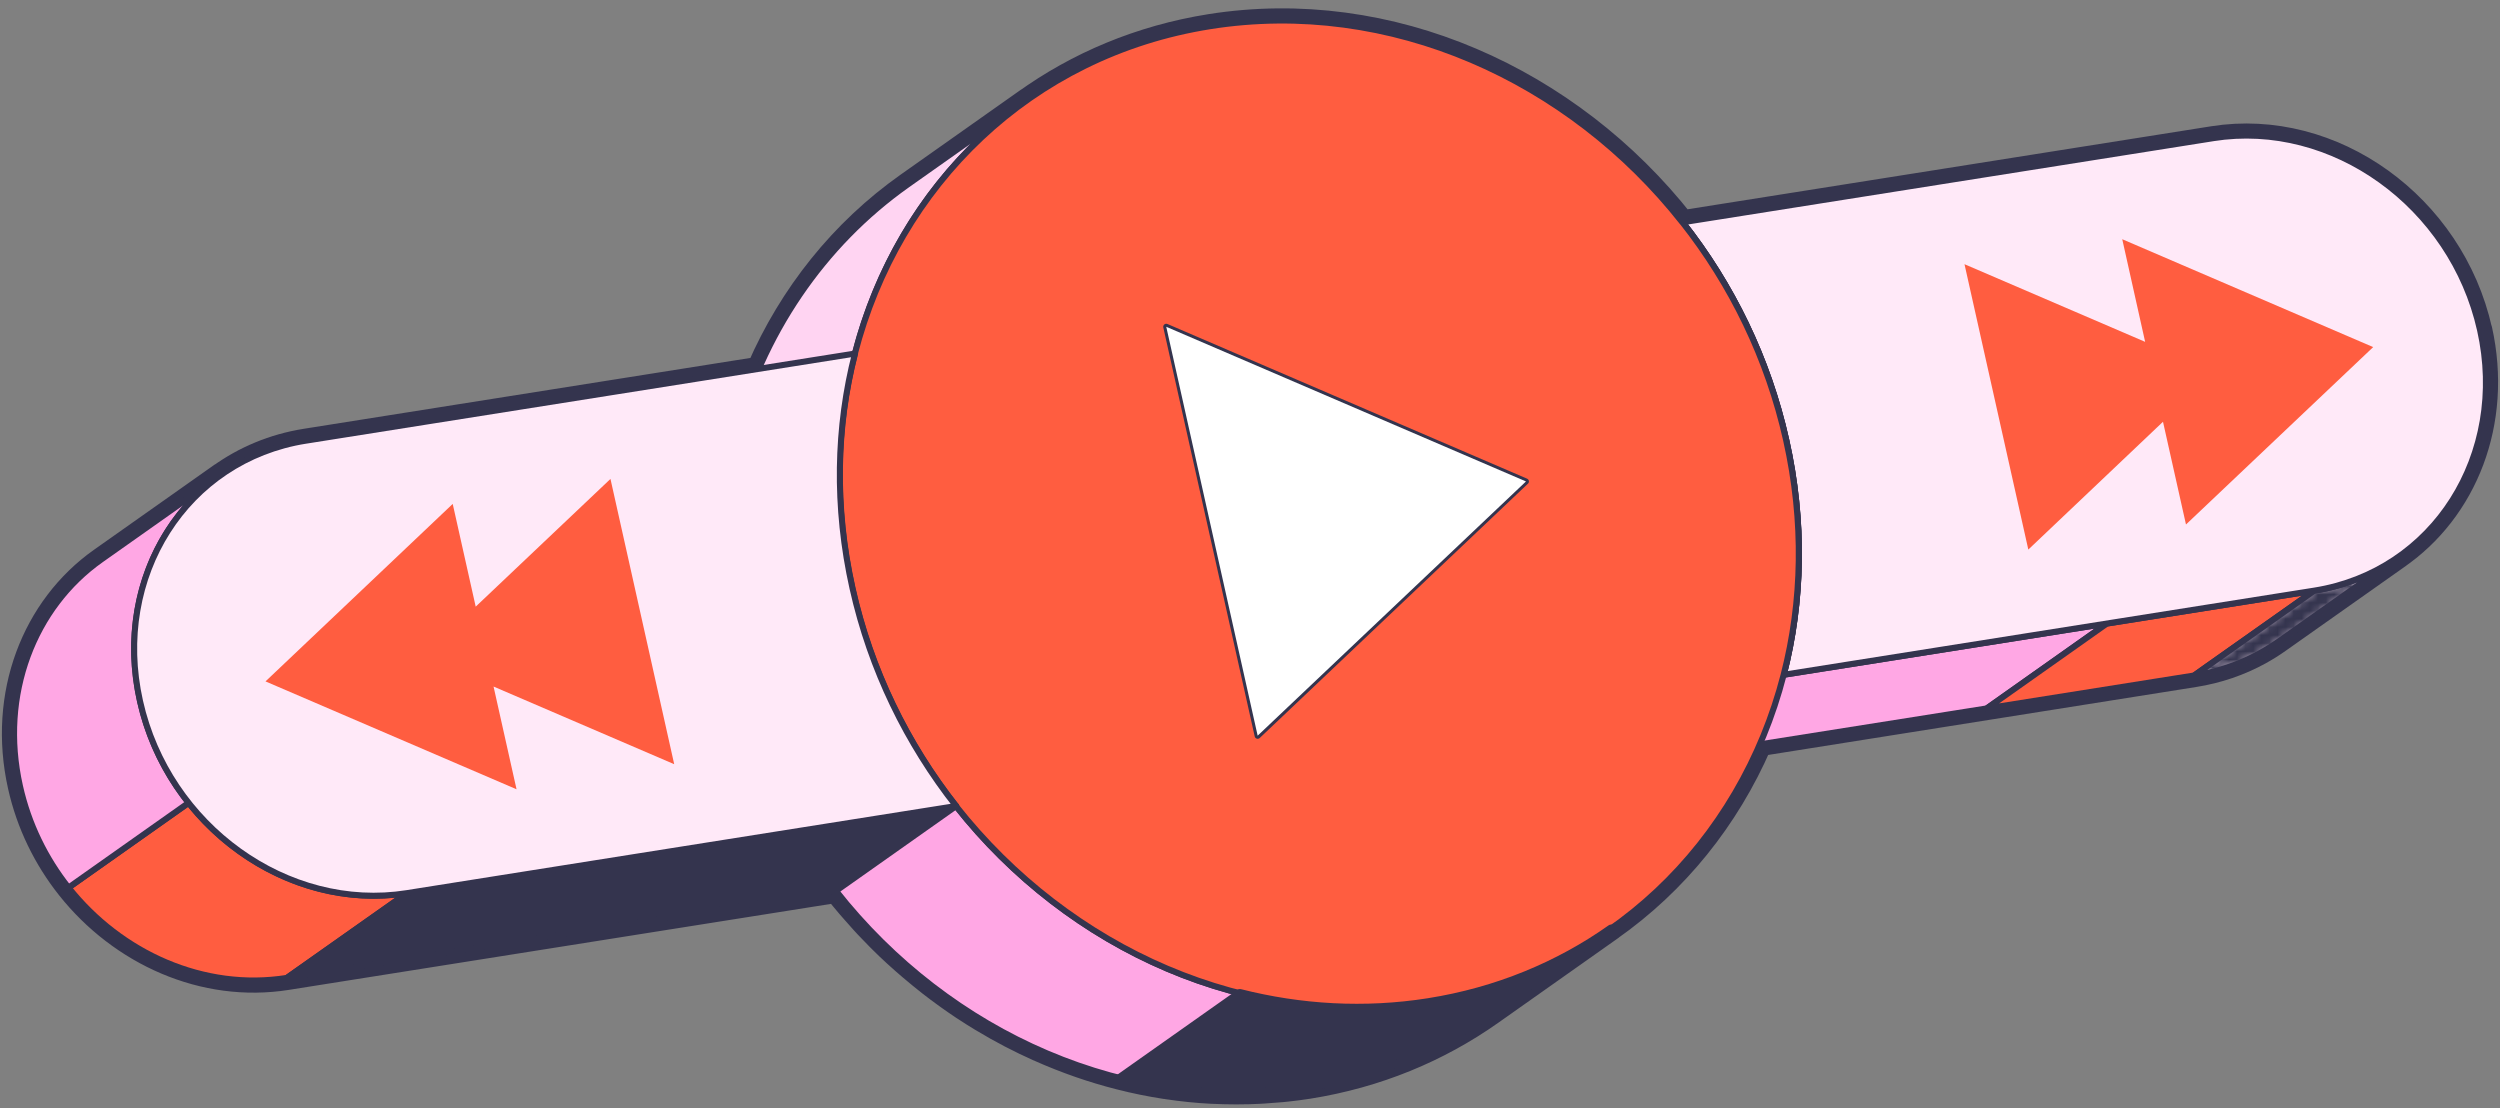 <?xml version="1.0" encoding="UTF-8"?> <svg xmlns="http://www.w3.org/2000/svg" width="309" height="137" viewBox="0 0 309 137" fill="none"><rect x="0" y="0" width="309" height="137" fill="#808080" stroke="none"/><g clip-path="url('#clip0_783_1124')"><path d="M306.54 40.807C303.086 25.369 288.311 14.741 273.537 17.088L207.96 27.485C194.017 9.779 171.792 -0.293 149.579 3.234C140.939 4.61 133.188 7.894 126.626 12.624C126.765 12.532 126.892 12.428 127.019 12.335L112.164 22.824C104.078 28.537 97.771 36.413 93.786 45.595L37.796 54.477C33.788 55.113 30.207 56.639 27.169 58.825C27.227 58.779 27.284 58.733 27.342 58.686L12.487 69.175C4.193 75.027 -0.069 85.817 2.46 97.15C3.512 101.869 5.626 106.124 8.467 109.709C14.936 117.862 25.194 122.5 35.463 120.869L103.339 110.103C103.847 110.75 104.378 111.386 104.91 112.011C105.072 112.196 105.233 112.381 105.395 112.566C105.788 113.017 106.18 113.468 106.585 113.907C106.758 114.092 106.931 114.289 107.105 114.474C107.567 114.96 108.029 115.445 108.502 115.92C108.606 116.024 108.71 116.139 108.826 116.243C109.415 116.833 110.016 117.411 110.628 117.967C110.732 118.059 110.847 118.163 110.951 118.256C111.459 118.718 111.979 119.181 112.499 119.62C112.661 119.759 112.823 119.898 112.984 120.025C113.504 120.465 114.024 120.892 114.555 121.309C114.671 121.401 114.798 121.494 114.913 121.598C116.253 122.639 117.628 123.633 119.037 124.57C119.13 124.628 119.222 124.697 119.326 124.755C119.961 125.171 120.597 125.576 121.232 125.958C121.324 126.016 121.417 126.073 121.509 126.12C123.727 127.461 126.026 128.652 128.382 129.705C128.428 129.728 128.475 129.751 128.521 129.762C131.721 131.185 135.036 132.341 138.42 133.197C140.269 133.671 142.152 134.053 144.034 134.342C144.092 134.342 144.15 134.365 144.208 134.365C146.056 134.643 147.916 134.839 149.799 134.932C149.914 134.932 150.03 134.932 150.145 134.943C150.954 134.978 151.774 135.001 152.582 135.001C152.721 135.001 152.86 135.001 152.998 135.001C153.899 135.001 154.8 134.978 155.701 134.932C155.828 134.932 155.967 134.909 156.094 134.909C156.856 134.862 157.607 134.805 158.37 134.735C158.601 134.712 158.832 134.689 159.063 134.666C159.941 134.573 160.83 134.458 161.708 134.319C170.187 132.977 177.799 129.786 184.28 125.218L199.135 114.728C199.135 114.728 199.054 114.786 199.008 114.809C207.151 109.096 213.505 101.186 217.513 91.958L245.56 87.505L271.192 83.435C274.138 82.972 276.864 82.024 279.301 80.682C280.121 80.231 280.895 79.745 281.646 79.213L296.501 68.724C296.421 68.782 296.328 68.84 296.247 68.898C304.714 63.081 309.092 52.199 306.54 40.738V40.807Z" fill="white" stroke="#34344E" stroke-width="3" stroke-linecap="round" stroke-linejoin="round"></path><path d="M118.183 99.625C112.13 91.935 107.625 82.799 105.372 72.703C103.119 62.607 103.362 52.719 105.684 43.699C108.988 30.85 116.508 19.748 127.031 12.324L112.176 22.813C101.664 30.237 94.144 41.339 90.829 54.188C88.507 63.208 88.264 73.096 90.517 83.192C92.769 93.288 97.275 102.424 103.327 110.114C112.314 121.54 124.755 129.762 138.409 133.232L153.264 122.743C139.61 119.273 127.181 111.039 118.183 99.625Z" fill="#FFA7E4" stroke="#34344E" stroke-width="0.75" stroke-linecap="round" stroke-linejoin="round"></path><path d="M105.684 43.699C108.988 30.85 116.508 19.748 127.031 12.324L112.176 22.813C101.664 30.237 94.144 41.339 90.829 54.188C89.731 58.444 89.119 62.884 88.992 67.452L103.882 61.763C103.57 55.506 104.205 49.423 105.672 43.699H105.684Z" fill="#FFD4F2" stroke="#34344E" stroke-width="0.75" stroke-miterlimit="10"></path><path d="M176.552 123.876C154.338 127.404 132.125 117.331 118.171 99.625C112.118 91.935 107.613 82.799 105.36 72.703C104.54 69.014 104.055 65.359 103.882 61.763L88.992 67.453C88.853 72.576 89.327 77.849 90.517 83.192C92.769 93.288 97.275 102.424 103.327 110.114C117.27 127.82 139.483 137.893 161.708 134.365C170.187 133.024 177.799 129.832 184.28 125.264L199.135 114.775C192.654 119.355 185.031 122.535 176.563 123.876H176.552Z" fill="#FFA7E4" stroke="#34344E" stroke-width="0.75" stroke-miterlimit="10"></path><path d="M220.47 83.4L205.615 93.889L245.559 87.563L260.403 77.074L220.47 83.4Z" fill="#FFA7E4" stroke="#34344E" stroke-width="0.75" stroke-linecap="round" stroke-linejoin="round"></path><path d="M286.047 73.003L260.403 77.074L245.56 87.563L271.192 83.493L286.047 73.003Z" fill="#FF5D40" stroke="#34344E" stroke-width="0.75" stroke-linecap="round" stroke-linejoin="round"></path><path d="M23.322 99.221L8.467 109.71C14.936 117.863 25.194 122.5 35.463 120.87L50.318 110.381C40.049 112.011 29.791 107.374 23.322 99.221Z" fill="#FF5D40" stroke="#34344E" stroke-width="0.75" stroke-linecap="round" stroke-linejoin="round"></path><path d="M17.316 86.661C14.786 75.328 19.06 64.538 27.354 58.675L12.498 69.164C4.193 75.027 -0.069 85.817 2.46 97.15C3.512 101.869 5.625 106.124 8.467 109.71L23.322 99.22C20.48 95.635 18.367 91.38 17.316 86.661Z" fill="#FFA7E4" stroke="#34344E" stroke-width="0.75" stroke-linecap="round" stroke-linejoin="round"></path><path d="M296.501 68.794L281.646 79.283C278.643 81.399 275.108 82.88 271.181 83.504L286.036 73.015C289.963 72.391 293.498 70.922 296.501 68.794Z" fill="#FFE9F8"></path><mask id="mask0_783_1124" style="mask-type: luminance" maskUnits="userSpaceOnUse" x="271" y="68" width="26" height="16"><path d="M296.501 68.794L281.646 79.283C278.643 81.399 275.108 82.88 271.181 83.504L286.036 73.015C289.963 72.391 293.498 70.922 296.501 68.794Z" fill="white"></path></mask><g mask="url('#mask0_783_1124')"><path d="M296.501 68.794L281.646 79.283C278.643 81.399 275.108 82.88 271.181 83.504L286.036 73.015C289.963 72.391 293.498 70.922 296.501 68.794Z" fill="#34344E" stroke="#34344E" stroke-width="0.75" stroke-linecap="round" stroke-linejoin="round"></path></g><path d="M296.501 68.794L281.646 79.283C278.643 81.399 275.108 82.88 271.181 83.504L286.036 73.015C289.963 72.391 293.498 70.922 296.501 68.794Z" stroke="#34344E" stroke-width="0.75" stroke-linecap="round" stroke-linejoin="round"></path><path d="M273.537 17.077C288.311 14.729 303.085 25.368 306.539 40.796C309.993 56.246 300.821 70.656 286.047 73.003L220.47 83.4C222.792 74.379 223.034 64.492 220.782 54.396C218.529 44.3 214.024 35.164 207.971 27.473L273.549 17.077H273.537Z" fill="#FFE9F8" stroke="#34344E" stroke-width="0.75" stroke-linecap="round" stroke-linejoin="round"></path><path d="M205.927 64.885C203.674 54.789 199.169 45.653 193.116 37.962L207.971 27.473C214.036 35.164 218.529 44.3 220.782 54.396C223.034 64.492 222.792 74.379 220.47 83.4L205.615 93.889C207.937 84.868 208.179 74.981 205.927 64.885Z" fill="#FFE9F8"></path><mask id="mask1_783_1124" style="mask-type: luminance" maskUnits="userSpaceOnUse" x="193" y="27" width="30" height="67"><path d="M205.927 64.885C203.674 54.789 199.169 45.653 193.116 37.962L207.971 27.473C214.036 35.164 218.529 44.3 220.782 54.396C223.034 64.492 222.792 74.379 220.47 83.4L205.615 93.889C207.937 84.868 208.179 74.981 205.927 64.885Z" fill="white"></path></mask><g mask="url('#mask1_783_1124')"><g opacity="0.28"><path d="M220.47 83.4L205.615 93.889C207.937 84.868 208.179 74.981 205.927 64.885C203.674 54.789 199.169 45.653 193.116 37.962L207.971 27.473C214.036 35.164 218.529 44.3 220.782 54.396C223.034 64.492 222.792 74.379 220.47 83.4Z" fill="#FFE9F8" stroke="#34344E" stroke-width="0.75" stroke-linecap="round" stroke-linejoin="round"></path></g></g><path d="M205.927 64.885C203.674 54.789 199.169 45.653 193.116 37.962L207.971 27.473C214.036 35.164 218.529 44.3 220.782 54.396C223.034 64.492 222.792 74.379 220.47 83.4L205.615 93.889C207.937 84.868 208.179 74.981 205.927 64.885Z" stroke="#34344E" stroke-width="0.75" stroke-linecap="round" stroke-linejoin="round"></path><path d="M188.611 59.507L173.756 69.997L129.306 50.88L144.15 40.391L188.611 59.507Z" fill="#FFE9F8" stroke="#34344E" stroke-width="0.75" stroke-linecap="round" stroke-linejoin="round"></path><path d="M155.447 90.928L140.604 101.418L173.756 69.996L188.611 59.507L155.447 90.928Z" fill="#FFE9F8" stroke="#34344E" stroke-width="0.75" stroke-linecap="round" stroke-linejoin="round"></path><path d="M155.447 90.928L140.603 101.418L129.306 50.88L144.15 40.391L155.447 90.928Z" fill="#FFE9F8" stroke="#34344E" stroke-width="0.75" stroke-linecap="round" stroke-linejoin="round"></path><path d="M207.96 27.485C214.024 35.175 218.518 44.311 220.77 54.407C223.023 64.503 222.78 74.391 220.458 83.411C215.121 104.182 198.765 120.36 176.54 123.888C154.315 127.415 132.113 117.342 118.159 99.637C112.106 91.946 107.601 82.81 105.348 72.714C103.096 62.618 103.339 52.73 105.66 43.71C111.009 22.94 127.354 6.761 149.567 3.234C171.781 -0.293 194.005 9.779 207.948 27.485H207.96ZM155.447 90.94L188.599 59.507L144.15 40.391L155.447 90.94Z" fill="#FF5D40" stroke="#34344E" stroke-width="0.75" stroke-linecap="round" stroke-linejoin="round"></path><path d="M144.15 40.391L188.611 59.507L155.447 90.928L144.15 40.391Z" fill="white"></path><path d="M118.182 99.625L103.327 110.114L35.451 120.869L50.306 110.392L118.182 99.625Z" fill="#34344E" stroke="#34344E" stroke-width="0.75" stroke-linecap="round" stroke-linejoin="round"></path><path d="M37.808 54.465L105.684 43.699C103.362 52.719 103.119 62.607 105.372 72.703C107.624 82.799 112.129 91.935 118.182 99.625L50.306 110.392C35.532 112.74 20.758 102.112 17.304 86.673C13.85 71.234 23.022 56.813 37.796 54.465H37.808Z" fill="#FFE9F8" stroke="#34344E" stroke-width="0.75" stroke-linecap="round" stroke-linejoin="round"></path><path d="M176.552 123.876C168.662 125.125 160.773 124.651 153.253 122.743L138.397 133.232C145.917 135.14 153.807 135.614 161.697 134.365C170.175 133.024 177.788 129.832 184.268 125.264L199.123 114.775C192.643 119.354 185.019 122.535 176.552 123.876Z" fill="#34344E" stroke="#34344E" stroke-linecap="round" stroke-linejoin="round"></path><path d="M83.332 94.456L75.454 59.195L58.797 74.981L55.955 62.283L32.817 84.221L63.844 97.555L61.003 84.857L83.332 94.456Z" fill="#FF5D40"></path><path d="M262.309 29.567L265.139 42.253L242.811 32.655L250.7 67.927L267.346 52.13L270.187 64.827L293.325 42.901L262.309 29.567Z" fill="#FF5D40"></path></g><defs><clipPath id="clip0_783_1124"><rect width="309" height="136" fill="white" transform="translate(0 0.794)"></rect></clipPath></defs></svg> 